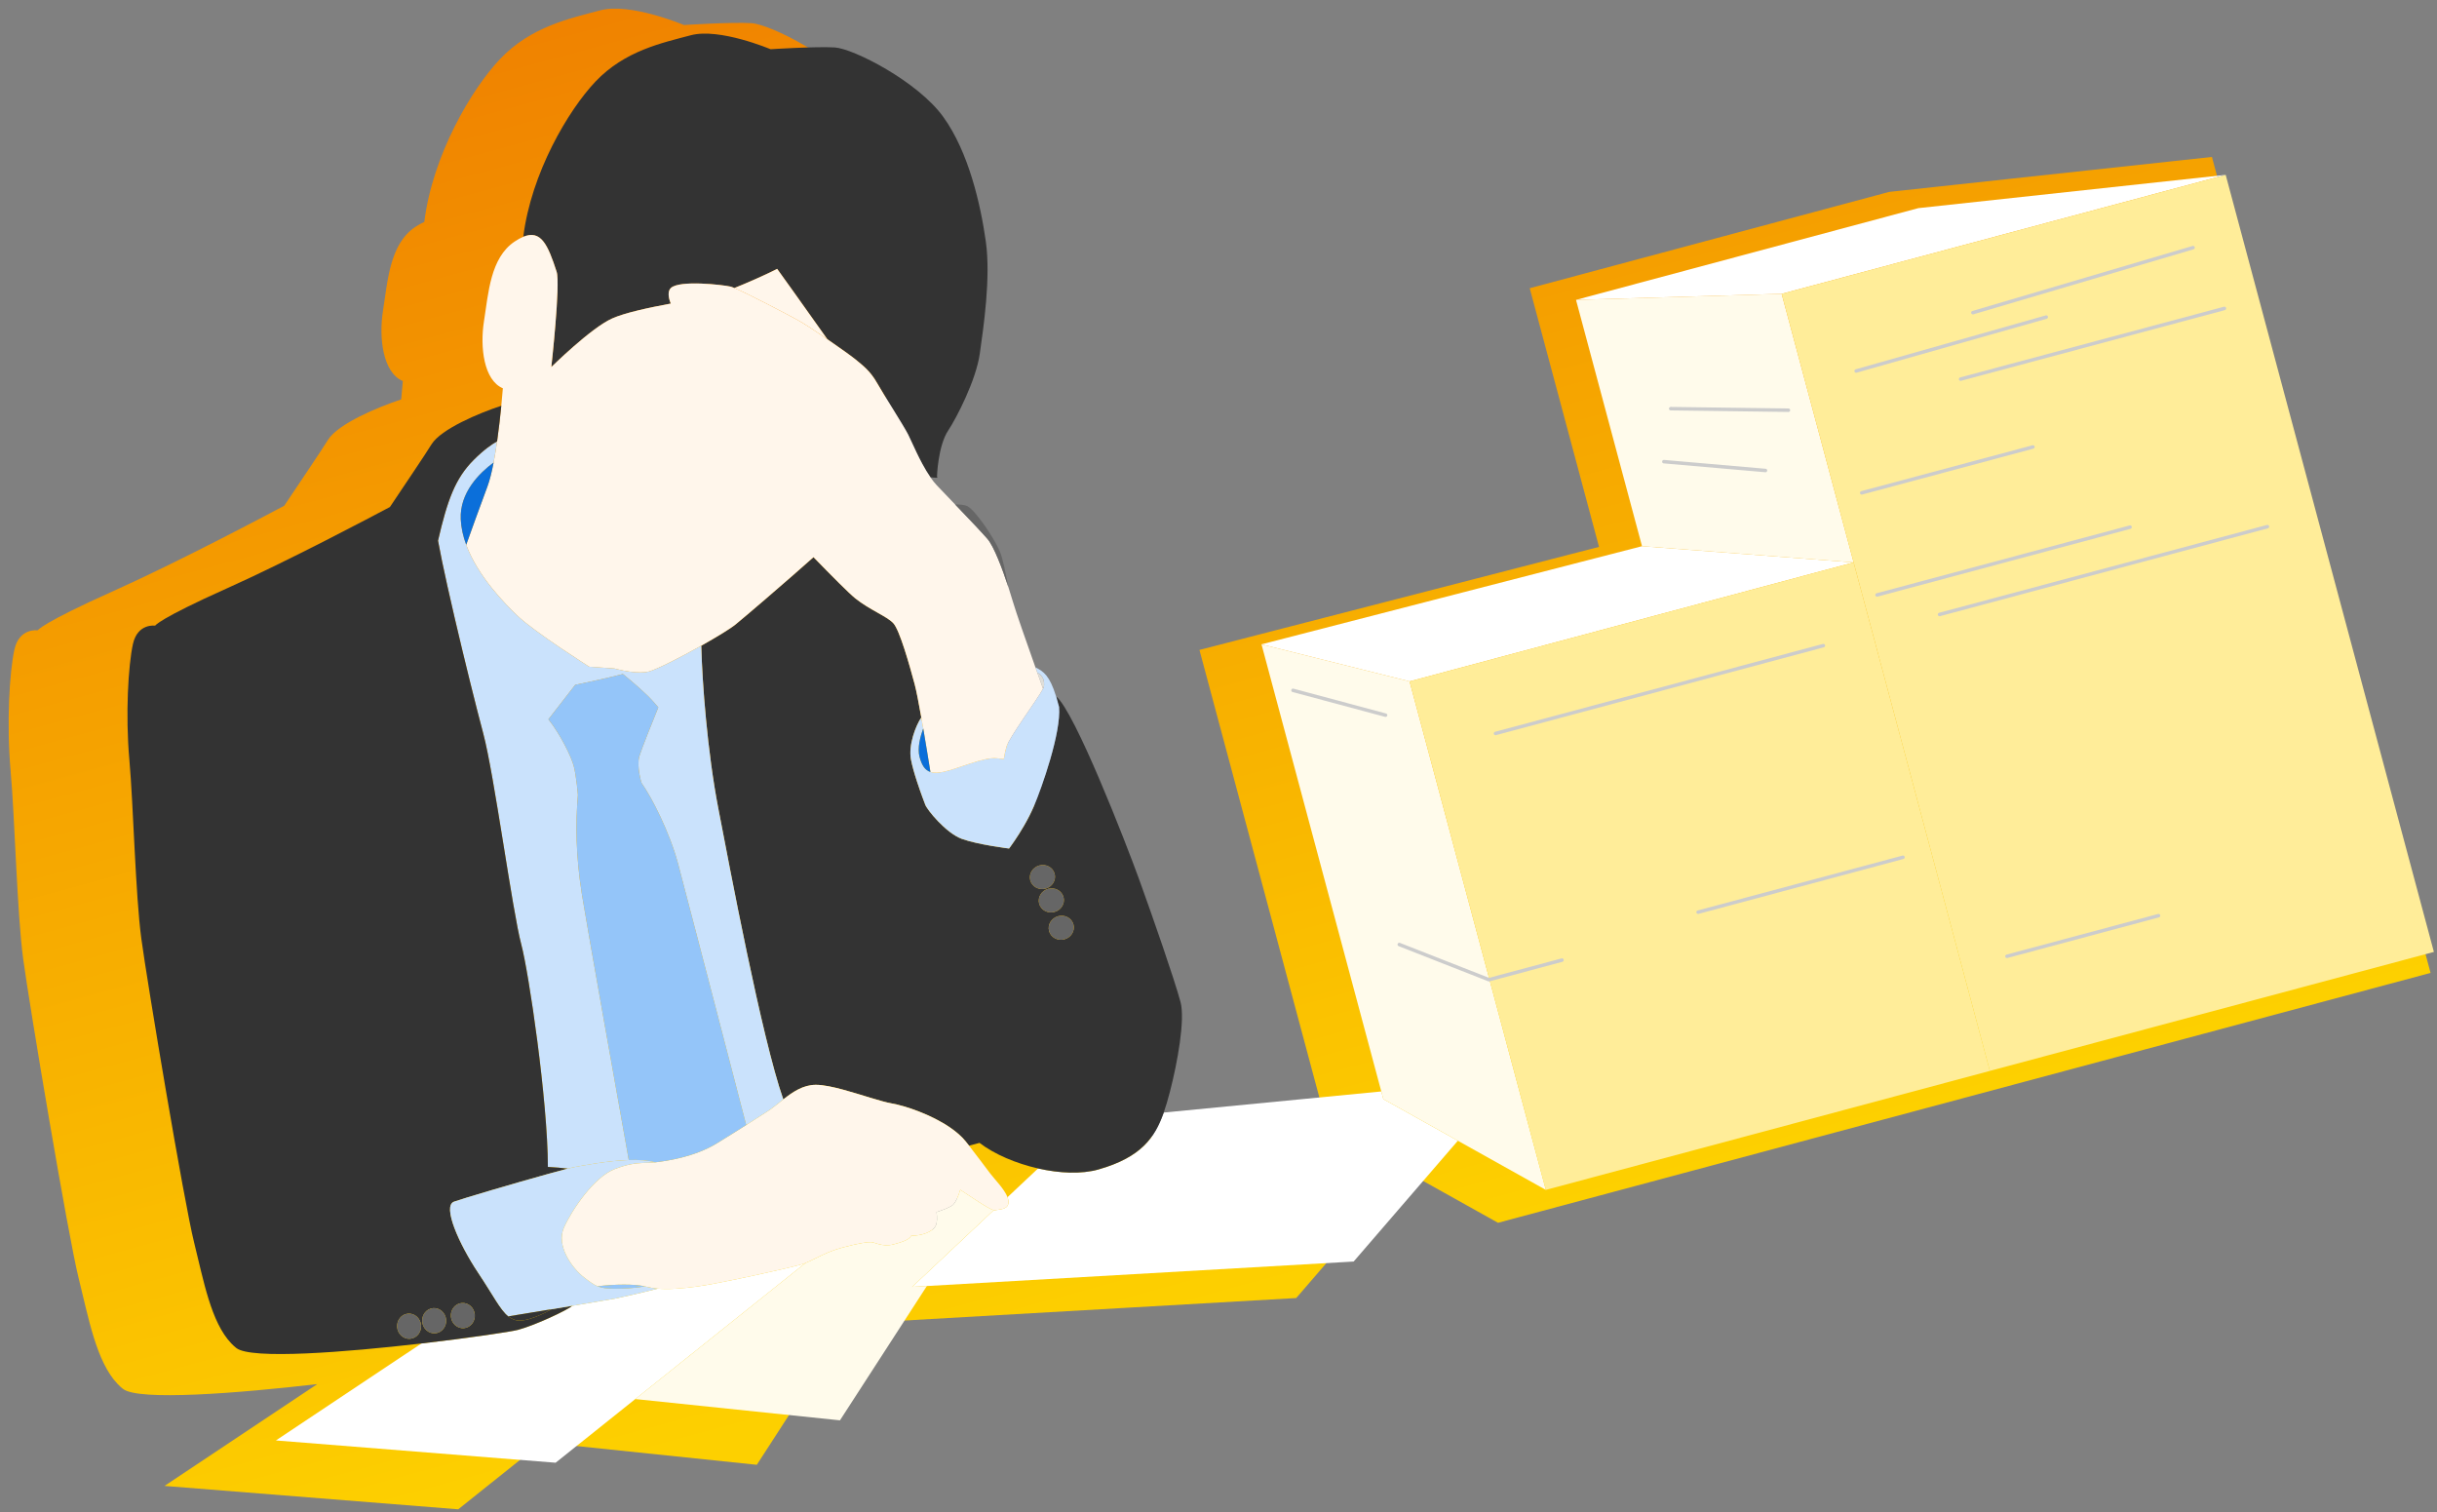 <?xml version="1.0" encoding="UTF-8" standalone="no"?><!DOCTYPE svg PUBLIC "-//W3C//DTD SVG 1.1//EN" "http://www.w3.org/Graphics/SVG/1.1/DTD/svg11.dtd"><svg width="100%" height="100%" viewBox="0 0 282 175" version="1.1" xmlns="http://www.w3.org/2000/svg" xmlns:xlink="http://www.w3.org/1999/xlink" xml:space="preserve" xmlns:serif="http://www.serif.com/" style="fill-rule:evenodd;clip-rule:evenodd;stroke-linejoin:round;stroke-miterlimit:2;"><rect x="0" y="0" width="282" height="175" fill="#808080" stroke="none"/><path d="M36.715,160.155c-9.203,1.062 -20.692,1.975 -22.486,0.552c-0.217,-0.17 -0.422,-0.361 -0.617,-0.565c-2.471,-2.58 -3.372,-7.679 -4.513,-12.25c-1.234,-4.937 -5.697,-31.588 -6.416,-36.931c-0.717,-5.341 -0.963,-16.254 -1.453,-21.745c-0.489,-5.492 -0.129,-11.48 0.434,-14.04c0.562,-2.562 2.701,-2.241 2.701,-2.241c0,-0 0.388,-0.799 8.734,-4.537c7.472,-3.347 17.729,-8.779 19.795,-9.88l0,-0.002c1.952,-2.93 4.208,-6.242 5.05,-7.608c1.152,-1.869 5.826,-3.821 8.48,-4.69c0.08,-0.826 0.144,-1.557 0.19,-2.126c-2.324,-0.979 -2.788,-5.016 -2.299,-8.115c0.545,-3.446 0.773,-7.726 3.726,-9.709c0.384,-0.259 0.736,-0.452 1.057,-0.582c0.953,-7.727 5.467,-15.381 8.773,-18.862c3.572,-3.76 8.086,-4.689 11.573,-5.624c3.484,-0.933 9.702,1.697 9.702,1.697c-0,0 5.508,-0.355 7.786,-0.218c2.28,0.137 10.073,4.119 13.187,8.424c3.114,4.303 4.558,10.734 5.179,15.145c0.622,4.41 -0.283,10.444 -0.733,13.648c-0.45,3.202 -2.835,7.824 -3.813,9.284c-1.288,1.922 -1.387,5.676 -1.387,5.676c-0,-0 0.405,0.207 -0.795,0.055c0.247,0.36 0.504,0.688 0.767,0.965c0.553,0.584 1.368,1.432 2.233,2.334c0.528,-0.013 1.077,0.025 1.451,0.19c0.948,0.414 3.299,3.882 3.992,5.536c0.327,0.782 0.708,2.592 1.019,4.287l0.001,0.005c0.223,0.688 0.419,1.322 0.57,1.835c0.371,1.263 1.646,4.897 2.723,7.934c0.991,0.515 1.719,0.974 2.51,3.526l0.001,0.002c2.248,1.781 8.483,17.801 10.081,22.21c1.66,4.579 4.304,12.186 5.04,14.933c0.568,2.122 -0.358,7.327 -1.293,10.914c-0.26,0.995 -0.52,1.867 -0.748,2.513l26.437,-2.563l-14.558,-54.329l46.237,-11.922l-8.02,-29.93l41.595,-11.145l37.349,-4.045l25.298,94.416l-107.909,28.914l-10.69,-5.972l-12.662,14.678l-51.858,2.975l-10.56,16.32l-24.871,-2.587l-9.678,7.737l-33.993,-2.706l17.681,-11.781Zm74.931,-21.267c-2.689,-0.61 -5.307,-1.728 -7.112,-3.108l-1.27,0.34c0.773,0.994 2.08,2.721 2.576,3.385c0.522,0.698 1.71,1.867 2.094,2.874l3.712,-3.491Z" style="fill:url(#_Linear1);"/><path d="M160.075,127.177l8.622,4.817l-12.058,13.978l-49.385,2.832l-1.698,0.098l9.431,-8.872c0.061,0.018 0.11,0.023 0.142,0.014c0.474,-0.127 1.66,-0.027 1.565,-1.067c-0.012,-0.144 -0.051,-0.295 -0.109,-0.449l-0,-0.002l3.535,-3.324c2.482,0.564 5.029,0.674 6.995,0.114c4.981,-1.418 6.508,-3.723 7.505,-6.466c0.014,-0.038 0.028,-0.077 0.042,-0.117l25.176,-2.441l0.237,0.885Z" style="fill:#fff;fill-rule:nonzero;"/><path d="M109.142,13.511c2.966,4.098 4.341,10.222 4.932,14.423c0.592,4.199 -0.269,9.945 -0.698,12.997c-0.428,3.049 -2.7,7.451 -3.631,8.841c-1.227,1.831 -1.321,5.405 -1.321,5.405c-0,-0 0.385,0.198 -0.757,0.052c-0.332,-0.478 -0.647,-1.012 -0.939,-1.553c-0.448,-0.83 -0.841,-1.676 -1.153,-2.355c-0.022,-0.048 -0.043,-0.094 -0.065,-0.141c-0.164,-0.354 -0.301,-0.656 -0.412,-0.877c-0.562,-1.11 -2.799,-4.558 -3.599,-5.974c-0.799,-1.414 -1.648,-2.029 -2.46,-2.705c-0.426,-0.355 -1.843,-1.373 -3.306,-2.378c-0,0 -0.002,-0.002 -0.004,-0.004c-2.933,-4.152 -5.799,-8.13 -5.799,-8.13c-1.145,0.595 -3.466,1.625 -4.949,2.213l-0.001,0.001c-0.206,-0.087 -0.362,-0.144 -0.457,-0.166c-0.841,-0.195 -5.888,-0.788 -6.895,0.166c-0.384,0.361 -0.294,1.108 -0.006,1.799c-2.515,0.468 -5.292,1.054 -6.792,1.727c-2.461,1.104 -7.033,5.621 -7.033,5.621c-0,-0 1.069,-9.626 0.616,-11.022c-1.02,-3.152 -1.819,-4.894 -3.859,-4.053c0.908,-7.358 5.207,-14.647 8.355,-17.962c3.402,-3.58 7.7,-4.466 11.021,-5.355c3.318,-0.89 9.239,1.615 9.239,1.615c0,0 5.246,-0.338 7.415,-0.207c2.172,0.13 9.593,3.922 12.558,8.022Z" style="fill:#333;fill-rule:nonzero;"/><path d="M97.656,126.11c-1.226,-0.335 -2.389,-0.587 -3.253,-0.586c-1.471,0.005 -2.668,0.824 -3.763,1.685c-2.511,-7.165 -6.226,-26.977 -7.519,-33.663c-0.626,-3.236 -1.103,-6.923 -1.432,-10.397l-0,-0.001c-0.301,-3.161 -0.48,-6.14 -0.54,-8.436c1.76,-0.987 3.355,-1.958 3.97,-2.46c0.601,-0.488 1.968,-1.65 3.504,-2.971c1.985,-1.707 4.253,-3.68 5.513,-4.813c2.146,2.209 4.141,4.214 4.838,4.77c1.672,1.339 3.655,2.071 4.396,2.871c0.741,0.801 1.88,4.857 2.472,7.064c0.192,0.716 0.474,2.185 0.768,3.842c-0.662,0.959 -1.498,3.203 -1.204,4.834c0.134,0.738 0.416,1.702 0.71,2.601l0,0.001c0.458,1.401 0.944,2.646 0.944,2.646c0.175,0.557 2.385,3.289 4.229,3.965c1.845,0.678 5.475,1.121 5.475,1.121c-0,0 0.26,-0.34 0.643,-0.906c0.619,-0.91 1.555,-2.404 2.232,-3.991c0.899,-2.11 3.169,-8.523 2.911,-11.481l0,-0.002c-0.037,-0.434 -0.13,-0.794 -0.289,-1.055l-0.001,-0.001c-0.017,-0.059 -0.036,-0.116 -0.054,-0.173c2.141,1.697 8.078,16.953 9.6,21.151c1.581,4.361 4.099,11.605 4.8,14.221c0.541,2.021 -0.342,6.977 -1.232,10.394c-0.247,0.947 -0.494,1.777 -0.712,2.393c-0.014,0.04 -0.028,0.079 -0.042,0.117c-0.997,2.743 -2.524,5.048 -7.505,6.466c-1.966,0.56 -4.513,0.45 -6.995,-0.114c-2.561,-0.581 -5.054,-1.645 -6.774,-2.96l-1.209,0.324c-0.162,-0.208 -0.298,-0.381 -0.398,-0.504c-0.474,-0.584 -1.108,-1.128 -1.83,-1.619c-2.163,-1.473 -5.091,-2.475 -6.686,-2.758c-1.326,-0.234 -3.535,-1.019 -5.567,-1.575Zm26.56,-19.137c-0.198,-0.739 -0.99,-1.171 -1.769,-0.962c-0.78,0.209 -1.25,0.978 -1.052,1.718c0.198,0.74 0.99,1.171 1.77,0.962c0.779,-0.209 1.249,-0.978 1.051,-1.718Zm-3.946,-6.831c-0.78,0.209 -1.25,0.977 -1.052,1.717c0.198,0.74 0.99,1.17 1.77,0.961c0.778,-0.208 1.248,-0.976 1.05,-1.716c-0.198,-0.74 -0.99,-1.17 -1.768,-0.962Zm1.743,5.381c0.779,-0.209 1.251,-0.977 1.052,-1.717c-0.198,-0.741 -0.991,-1.171 -1.769,-0.962c-0.779,0.208 -1.249,0.976 -1.051,1.717c0.199,0.74 0.99,1.17 1.768,0.962Z" style="fill:#333;"/><path d="M122.261,80.748c0.159,0.261 0.252,0.621 0.289,1.055c-0.097,-0.386 -0.194,-0.736 -0.289,-1.055Z" style="fill:#191a1b;fill-rule:nonzero;"/><path d="M117.407,97.277c-0.383,0.566 -0.643,0.906 -0.643,0.906c-0,0 -3.63,-0.443 -5.475,-1.121c-1.844,-0.676 -4.054,-3.408 -4.229,-3.965c0,0 -0.486,-1.245 -0.944,-2.646l-0,-0.001c-0.294,-0.899 -0.576,-1.863 -0.71,-2.601c-0.294,-1.631 0.542,-3.875 1.204,-4.834c0.074,0.415 0.148,0.844 0.223,1.273l0,0.002c-0.332,0.903 -0.703,2.26 -0.427,3.291c0.271,1.009 0.65,1.549 1.258,1.745c0.413,0.134 0.933,0.11 1.593,-0.034c1.636,-0.355 4.571,-1.719 6.1,-1.551c0.335,0.036 0.596,0.065 0.8,0.087c0.094,-0.599 0.206,-1.082 0.318,-1.459c0.319,-1.063 3.586,-5.458 4.222,-6.676c0.062,-0.118 0.098,-0.205 0.105,-0.258c0.072,-0.498 -0.032,-1.234 -0.77,-1.611l-0.001,-0.002c-0.07,-0.198 -0.143,-0.402 -0.216,-0.607c0.944,0.49 1.637,0.927 2.39,3.358l0.001,0.001c0.018,0.057 0.037,0.114 0.054,0.173l0.001,0.001c0.095,0.319 0.192,0.669 0.289,1.055l0,0.002c0.258,2.958 -2.012,9.371 -2.911,11.481c-0.677,1.587 -1.613,3.081 -2.232,3.991Z" style="fill:#cae2fc;"/><path d="M120.032,77.824c0.738,0.377 0.842,1.113 0.77,1.611c-0.007,0.053 -0.043,0.14 -0.105,0.258c-0.196,-0.55 -0.423,-1.185 -0.665,-1.869Z" style="fill:#dfded9;fill-rule:nonzero;"/><path d="M94.136,64.468c-1.26,1.133 -3.528,3.106 -5.513,4.813c-1.536,1.321 -2.903,2.483 -3.504,2.971c-0.615,0.502 -2.21,1.473 -3.97,2.46c-2.414,1.354 -5.134,2.738 -6.046,2.982c-0.538,0.144 -1.322,0.138 -2.168,0.029l-0.002,-0c-0.512,-0.067 -1.048,-0.17 -1.565,-0.301c-0.099,-0.024 -0.195,-0.048 -0.29,-0.075l-0.001,0l-2.889,-0.199c0,0 -6.306,-3.985 -8.3,-5.895c-1.576,-1.507 -4.617,-4.631 -5.939,-8.214l-0,-0.001c0.577,-1.619 1.599,-4.459 2.454,-6.74c0.269,-0.718 0.507,-1.691 0.717,-2.78c0.149,-0.775 0.284,-1.609 0.403,-2.453c0.204,-1.429 0.364,-2.882 0.485,-4.113c0.076,-0.787 0.137,-1.484 0.181,-2.025c-2.214,-0.933 -2.655,-4.777 -2.19,-7.729c0.519,-3.281 0.737,-7.357 3.548,-9.245c0.366,-0.247 0.702,-0.431 1.007,-0.555c2.04,-0.841 2.839,0.901 3.859,4.053c0.453,1.396 -0.616,11.022 -0.616,11.022c-0,-0 4.572,-4.517 7.033,-5.621c1.5,-0.673 4.277,-1.259 6.792,-1.727c-0.288,-0.691 -0.378,-1.438 0.006,-1.799c1.007,-0.954 6.054,-0.361 6.895,-0.166c0.095,0.022 0.251,0.079 0.457,0.166l0.001,-0.001c1.587,0.662 6.057,3.011 7.367,3.731c0.702,0.385 2.059,1.281 3.381,2.186c0.002,0.002 0.004,0.004 0.004,0.004c1.463,1.005 2.88,2.023 3.306,2.378c0.812,0.676 1.661,1.291 2.46,2.705c0.8,1.416 3.037,4.864 3.599,5.974c0.111,0.221 0.248,0.523 0.412,0.877c0.022,0.047 0.043,0.093 0.065,0.141c0.312,0.679 0.705,1.525 1.153,2.355c0.292,0.541 0.607,1.075 0.939,1.553c0.235,0.343 0.48,0.656 0.73,0.92c0.527,0.555 1.303,1.363 2.127,2.222c1.475,1.539 3.106,3.245 3.742,3.985c0.757,0.878 1.725,3.463 2.411,5.551l0.002,0.004c0.212,0.656 0.399,1.26 0.542,1.748c0.354,1.203 1.568,4.664 2.594,7.556c0.073,0.205 0.146,0.409 0.216,0.607l0.001,0.002c0.242,0.684 0.469,1.319 0.665,1.869c-0.636,1.218 -3.903,5.613 -4.222,6.676c-0.112,0.377 -0.224,0.86 -0.318,1.459c-0.204,-0.022 -0.465,-0.051 -0.8,-0.087c-1.529,-0.168 -4.464,1.196 -6.1,1.551c-0.66,0.144 -1.18,0.168 -1.593,0.034c-0.2,-1.249 -0.511,-3.17 -0.831,-5.036l-0,-0.002c-0.075,-0.429 -0.149,-0.858 -0.223,-1.273c-0.294,-1.657 -0.576,-3.126 -0.768,-3.842c-0.592,-2.207 -1.731,-6.263 -2.472,-7.064c-0.741,-0.8 -2.724,-1.532 -4.396,-2.871c-0.697,-0.556 -2.692,-2.561 -4.838,-4.77Z" style="fill:#fff6eb;"/><path d="M115.707,63.824c0.312,0.745 0.674,2.469 0.97,4.083c-0.686,-2.088 -1.654,-4.673 -2.411,-5.551c-0.636,-0.74 -2.267,-2.446 -3.742,-3.985c0.503,-0.012 1.025,0.024 1.382,0.181c0.902,0.395 3.141,3.697 3.801,5.272Z" style="fill:#666;fill-rule:nonzero;"/><path d="M124.216,106.973c0.198,0.74 -0.272,1.509 -1.051,1.718c-0.78,0.209 -1.572,-0.222 -1.77,-0.962c-0.198,-0.74 0.272,-1.509 1.052,-1.718c0.779,-0.209 1.571,0.223 1.769,0.962Z" style="fill:#666;fill-rule:nonzero;"/><path d="M123.065,103.806c0.199,0.74 -0.273,1.508 -1.052,1.717c-0.778,0.208 -1.569,-0.222 -1.768,-0.962c-0.198,-0.741 0.272,-1.509 1.051,-1.717c0.778,-0.209 1.571,0.221 1.769,0.962Z" style="fill:#666;fill-rule:nonzero;"/><path d="M122.038,101.104c0.198,0.74 -0.272,1.508 -1.05,1.716c-0.78,0.209 -1.572,-0.221 -1.77,-0.961c-0.198,-0.74 0.272,-1.508 1.052,-1.717c0.778,-0.208 1.57,0.222 1.768,0.962Z" style="fill:#666;fill-rule:nonzero;"/><path d="M106.833,84.29c0.32,1.866 0.631,3.787 0.831,5.036c-0.608,-0.196 -0.987,-0.736 -1.258,-1.745c-0.276,-1.031 0.095,-2.388 0.427,-3.291Z" style="fill:#0b6fda;fill-rule:nonzero;"/><path d="M95.729,39.242c-1.322,-0.905 -2.679,-1.801 -3.381,-2.186c-1.31,-0.72 -5.78,-3.069 -7.367,-3.731c1.483,-0.588 3.804,-1.618 4.949,-2.213c-0,-0 2.866,3.978 5.799,8.13Z" style="fill:#fff6eb;fill-rule:nonzero;"/><path d="M111.118,137.672c-0.215,0.779 -0.559,1.449 -0.8,1.698c-0.295,0.305 -1.212,0.644 -1.947,0.873c0.088,0.629 0.085,1.182 -0.082,1.556c-0.351,0.779 -1.715,1.198 -2.843,1.188c-0.264,0.476 -0.996,0.718 -2.043,0.998c-1.26,0.338 -2.156,-0.232 -2.569,-0.257c-0.412,-0.025 -1.392,0.102 -3.408,0.642c-1.821,0.488 -3.157,1.342 -4.224,1.773c-0.114,0.048 -0.226,0.09 -0.334,0.125c-1.117,0.366 -9.727,2.27 -12.207,2.595c-1.801,0.238 -3.279,0.353 -4.537,0.243c-0.473,-0.041 -0.917,-0.113 -1.334,-0.222c-0.057,-0.016 -0.117,-0.03 -0.179,-0.044c-1.244,-0.273 -3.395,-0.255 -5.457,-0.009c-0.002,-0.001 -0.002,-0.001 -0.002,-0.001c-0.486,-0.199 -0.905,-0.518 -1.534,-0.998c-1.444,-1.1 -3.293,-3.711 -2.362,-5.784c0.93,-2.074 3.496,-5.869 5.887,-6.778c0.67,-0.257 1.228,-0.418 1.712,-0.521c1.241,-0.265 1.999,-0.148 2.943,-0.254c1.311,-0.149 4.564,-0.615 7.117,-2.178c1.323,-0.808 2.439,-1.509 3.432,-2.14c0.925,-0.586 1.741,-1.117 2.519,-1.616c0.58,-0.374 1.16,-0.87 1.774,-1.352c1.095,-0.861 2.292,-1.68 3.763,-1.685c0.864,-0.001 2.027,0.251 3.253,0.586c2.032,0.556 4.241,1.341 5.567,1.575c1.595,0.283 4.523,1.285 6.686,2.758c0.722,0.491 1.356,1.035 1.83,1.619c0.1,0.123 0.236,0.296 0.398,0.504c0.736,0.946 1.981,2.591 2.453,3.224c0.498,0.664 1.628,1.777 1.995,2.736l0,0.002c0.058,0.154 0.097,0.305 0.109,0.449c0.095,1.04 -1.091,0.94 -1.565,1.067c-0.032,0.009 -0.081,0.004 -0.142,-0.014c-0.629,-0.168 -2.669,-1.581 -3.869,-2.358Z" style="fill:#fff6eb;"/><path d="M114.987,140.03l-9.431,8.872l1.698,-0.098l-10.057,15.542l-23.684,-2.463l19.689,-15.74c1.067,-0.431 2.403,-1.285 4.224,-1.773c2.016,-0.54 2.996,-0.667 3.408,-0.642c0.413,0.025 1.309,0.595 2.569,0.257c1.047,-0.28 1.779,-0.522 2.043,-0.998c1.128,0.01 2.492,-0.409 2.843,-1.188c0.167,-0.374 0.17,-0.927 0.082,-1.556c0.735,-0.229 1.652,-0.568 1.947,-0.873c0.241,-0.249 0.585,-0.919 0.8,-1.698c1.2,0.777 3.24,2.19 3.869,2.358Z" style="fill:#fffbeb;fill-rule:nonzero;"/><path d="M55.228,82.217c-1.006,-3.94 -2.418,-9.735 -3.458,-14.413c-0.454,-2.044 -0.836,-3.874 -1.084,-5.241c1.08,-4.674 1.979,-7.185 4.111,-9.329c1.199,-1.204 2.136,-1.841 2.726,-2.169c-0.119,0.844 -0.254,1.678 -0.403,2.453c-1.622,1.197 -3.949,3.466 -3.803,6.574c0.047,1 0.277,1.988 0.632,2.946l-0,0.001c1.322,3.583 4.363,6.707 5.939,8.214c1.994,1.91 8.3,5.895 8.3,5.895l2.889,0.199l0.001,-0c0.095,0.027 0.191,0.051 0.29,0.075c0.517,0.131 1.053,0.234 1.565,0.301l0.002,-0c0.846,0.109 1.63,0.115 2.168,-0.029c0.912,-0.244 3.632,-1.628 6.046,-2.982c0.06,2.296 0.239,5.275 0.54,8.436l0,0.001c0.329,3.474 0.806,7.161 1.432,10.397c1.293,6.686 5.008,26.498 7.519,33.663c-0.614,0.482 -1.194,0.978 -1.774,1.352c-0.778,0.499 -1.594,1.03 -2.519,1.616c-2.162,-8.316 -7.116,-27.365 -7.883,-30.229c-0.986,-3.68 -3.048,-7.688 -4.232,-9.358c0,0 -0.596,-1.917 -0.247,-3.092c0.254,-0.852 1.519,-3.992 2.191,-5.648c-0.171,-0.194 -0.323,-0.372 -0.452,-0.524c-0.864,-1.028 -2.622,-2.506 -3.648,-3.336c-1.469,0.401 -4.098,0.958 -5.515,1.252l-3.101,3.99c1.436,1.812 2.649,4.344 2.928,5.387c0.312,1.164 0.485,3.361 0.485,3.361c-0.272,3.259 -0.268,6.955 0.474,11.563c0.632,3.92 4.326,24.606 5.414,30.684c-2.513,0.08 -5.308,0.647 -6.225,0.8c-0.155,0.028 -0.449,0.097 -0.848,0.197l-0.002,0c-0.632,-0.085 -1.408,-0.148 -2.287,-0.198c-0.017,-7.728 -2.221,-22.545 -3.079,-25.748c-1.024,-3.819 -3.144,-19.714 -4.399,-24.4c-0.194,-0.723 -0.43,-1.627 -0.693,-2.661Z" style="fill:#cae2fc;"/><path d="M93.202,146.143l-19.689,15.74l-9.217,7.368l-32.372,-2.578l16.838,-11.218c5.632,-0.651 10.366,-1.36 11.173,-1.576c2.051,-0.55 5.722,-2.291 6.298,-2.788c2.468,-0.409 4.556,-0.756 4.876,-0.817c0.566,-0.104 3.086,-0.673 5.015,-1.168c1.258,0.11 2.736,-0.005 4.537,-0.243c2.48,-0.325 11.09,-2.229 12.207,-2.595c0.108,-0.035 0.22,-0.077 0.334,-0.125Z" style="fill:#fff;fill-rule:nonzero;"/><path d="M66.873,91.98c0,0 -0.173,-2.197 -0.485,-3.361c-0.279,-1.043 -1.492,-3.575 -2.928,-5.387l3.101,-3.99c1.417,-0.294 4.046,-0.851 5.515,-1.252c1.026,0.83 2.784,2.308 3.648,3.336c0.129,0.152 0.281,0.33 0.452,0.524c-0.672,1.656 -1.937,4.796 -2.191,5.648c-0.349,1.175 0.247,3.092 0.247,3.092c1.184,1.67 3.246,5.678 4.232,9.358c0.767,2.864 5.721,21.913 7.883,30.229c-0.993,0.631 -2.109,1.332 -3.432,2.14c-2.553,1.563 -5.806,2.029 -7.117,2.178c-0.823,-0.243 -1.9,-0.306 -3.037,-0.268c-1.088,-6.078 -4.782,-26.764 -5.414,-30.684c-0.742,-4.608 -0.746,-8.304 -0.474,-11.563Z" style="fill:#94c5f9;"/><path d="M63.399,135.026c0.879,0.05 1.655,0.113 2.287,0.198c-0.576,0.147 -1.374,0.363 -2.293,0.618c-3.857,1.069 -9.869,2.842 -10.856,3.2c-1.385,0.505 0.595,4.933 2.803,8.242c1.753,2.623 2.533,4.26 3.495,5.029c0.252,0.202 0.515,0.344 0.811,0.43c1.204,0.343 3.482,-0.859 4.183,-1.253c0.81,-0.134 1.627,-0.27 2.404,-0.399c-0.576,0.497 -4.247,2.238 -6.298,2.788c-0.807,0.216 -5.541,0.925 -11.173,1.576c-8.764,1.011 -19.706,1.88 -21.414,0.526c-0.207,-0.163 -0.402,-0.344 -0.587,-0.538c-2.354,-2.458 -3.211,-7.314 -4.298,-11.667c-1.175,-4.701 -5.426,-30.081 -6.11,-35.17c-0.683,-5.086 -0.918,-15.478 -1.384,-20.708c-0.466,-5.23 -0.123,-10.932 0.413,-13.37c0.536,-2.439 2.573,-2.134 2.573,-2.134c-0,-0 0.369,-0.761 8.317,-4.321c7.116,-3.187 16.884,-8.36 18.851,-9.408l0,-0.002c1.859,-2.791 4.008,-5.944 4.809,-7.246c1.097,-1.78 5.549,-3.639 8.076,-4.465c-0.121,1.231 -0.281,2.684 -0.485,4.113c-0.59,0.328 -1.527,0.965 -2.726,2.169c-2.132,2.144 -3.031,4.655 -4.111,9.329c0.248,1.367 0.63,3.197 1.084,5.241c1.04,4.678 2.452,10.473 3.458,14.413c0.263,1.034 0.499,1.938 0.693,2.661c1.255,4.686 3.375,20.581 4.399,24.4c0.858,3.203 3.062,18.02 3.079,25.748Zm-11.776,17.668c-0.074,-0.803 -0.749,-1.399 -1.513,-1.33c-0.762,0.069 -1.323,0.775 -1.25,1.578c0.073,0.804 0.749,1.399 1.513,1.33c0.762,-0.069 1.321,-0.775 1.25,-1.578Zm3.319,-0.592c-0.074,-0.804 -0.75,-1.399 -1.514,-1.33c-0.762,0.069 -1.322,0.775 -1.25,1.578c0.072,0.804 0.749,1.399 1.513,1.33c0.762,-0.069 1.322,-0.775 1.251,-1.578Zm-6.222,1.226c-0.071,-0.801 -0.749,-1.397 -1.511,-1.328c-0.764,0.068 -1.322,0.774 -1.251,1.578c0.073,0.804 0.749,1.398 1.512,1.331c0.764,-0.07 1.324,-0.777 1.25,-1.581Z" style="fill:#333;"/><path d="M57.12,53.518c-0.21,1.089 -0.448,2.062 -0.717,2.78c-0.855,2.281 -1.877,5.121 -2.454,6.74c-0.355,-0.958 -0.585,-1.946 -0.632,-2.946c-0.146,-3.108 2.181,-5.377 3.803,-6.574Z" style="fill:#0b6fda;fill-rule:nonzero;"/><path d="M66.233,151.091c-0.777,0.129 -1.594,0.265 -2.404,0.399c-1.882,0.31 -3.73,0.615 -4.994,0.823c-0.962,-0.769 -1.742,-2.406 -3.495,-5.029c-2.208,-3.309 -4.188,-7.737 -2.803,-8.242c0.987,-0.358 6.999,-2.131 10.856,-3.2c0.919,-0.255 1.717,-0.471 2.293,-0.618l0.002,-0c0.399,-0.1 0.693,-0.169 0.848,-0.197c0.917,-0.153 3.712,-0.72 6.225,-0.8c1.137,-0.038 2.214,0.025 3.037,0.268c-0.944,0.106 -1.702,-0.011 -2.943,0.254c-0.484,0.103 -1.042,0.264 -1.712,0.521c-2.391,0.909 -4.957,4.704 -5.887,6.778c-0.931,2.073 0.918,4.684 2.362,5.784c0.629,0.48 1.048,0.799 1.534,0.998c-0,-0 0,-0 0.002,0.001c0.625,0.256 1.358,0.316 2.79,0.274c1.143,-0.034 2.033,-0.149 2.667,-0.265c0.062,0.014 0.122,0.028 0.179,0.044c0.417,0.109 0.861,0.181 1.334,0.222c-1.929,0.495 -4.449,1.064 -5.015,1.168c-0.32,0.061 -2.408,0.408 -4.876,0.817Z" style="fill:#cae2fc;fill-rule:nonzero;"/><path d="M74.611,148.84c-0.634,0.116 -1.524,0.231 -2.667,0.265c-1.432,0.042 -2.165,-0.018 -2.79,-0.274c2.062,-0.246 4.213,-0.264 5.457,0.009Z" style="fill:#94c5f9;fill-rule:nonzero;"/><path d="M58.835,152.313c1.264,-0.208 3.112,-0.513 4.994,-0.823c-0.701,0.394 -2.979,1.596 -4.183,1.253c-0.296,-0.086 -0.559,-0.228 -0.811,-0.43Z" style="fill:#333;fill-rule:nonzero;"/><path d="M53.428,150.772c0.764,-0.069 1.44,0.526 1.514,1.33c0.071,0.803 -0.489,1.509 -1.251,1.578c-0.764,0.069 -1.441,-0.526 -1.513,-1.33c-0.072,-0.803 0.488,-1.509 1.25,-1.578Z" style="fill:#666;fill-rule:nonzero;"/><path d="M50.11,151.364c0.764,-0.069 1.439,0.527 1.513,1.33c0.071,0.803 -0.488,1.509 -1.25,1.578c-0.764,0.069 -1.44,-0.526 -1.513,-1.33c-0.073,-0.803 0.488,-1.509 1.25,-1.578Z" style="fill:#666;fill-rule:nonzero;"/><path d="M47.209,152c0.762,-0.069 1.44,0.527 1.511,1.328c0.074,0.804 -0.486,1.511 -1.25,1.581c-0.763,0.067 -1.439,-0.527 -1.512,-1.331c-0.071,-0.804 0.487,-1.51 1.251,-1.578Z" style="fill:#666;fill-rule:nonzero;"/><path d="M178.877,137.681l-15.766,-58.837l-17.136,-4.29l14.1,52.623l18.802,10.504Z" style="fill:#fffbeb;fill-rule:nonzero;"/><path d="M145.975,74.554l17.136,4.29l51.38,-13.767l-24.484,-1.877l-44.032,11.354Z" style="fill:#fff;fill-rule:nonzero;"/><path d="M163.111,78.844l15.766,58.837l51.38,-13.767l-15.766,-58.837l-51.38,13.767Z" style="fill:#ffed99;fill-rule:nonzero;"/><path d="M182.37,34.698l7.637,28.502l24.484,1.877l15.766,58.837l0.003,-0.001l-24.092,-89.913l-23.798,0.698Z" style="fill:#fffbeb;fill-rule:nonzero;"/><path d="M182.37,34.698l23.798,-0.698l51.38,-13.767l-35.567,3.851l-39.611,10.614Z" style="fill:#fff;fill-rule:nonzero;"/><path d="M206.168,34l24.092,89.913l51.38,-13.767l-24.092,-89.913l-51.38,13.767Z" style="fill:#ffed99;fill-rule:nonzero;"/><path d="M173.107,85.064l37.939,-10.165c0.109,-0.029 0.172,-0.14 0.143,-0.248c-0.029,-0.108 -0.139,-0.171 -0.247,-0.142l-37.939,10.166c-0.108,0.028 -0.172,0.138 -0.143,0.247c0.029,0.107 0.14,0.171 0.247,0.142Z" style="fill:#ccc;fill-rule:nonzero;"/><path d="M196.549,105.744l23.713,-6.354c0.107,-0.029 0.172,-0.139 0.142,-0.247c-0.028,-0.108 -0.139,-0.172 -0.247,-0.143l-23.712,6.354c-0.108,0.029 -0.172,0.139 -0.143,0.247c0.029,0.108 0.14,0.172 0.247,0.143Z" style="fill:#ccc;fill-rule:nonzero;"/><path d="M160.387,82.947c0.067,-0.018 0.123,-0.07 0.142,-0.142c0.03,-0.108 -0.034,-0.219 -0.142,-0.247l-10.716,-2.875c-0.107,-0.029 -0.217,0.035 -0.246,0.143c-0.03,0.108 0.034,0.219 0.142,0.247l10.716,2.875c0.036,0.009 0.07,0.008 0.104,-0.001Z" style="fill:#ccc;fill-rule:nonzero;"/><path d="M172.344,113.554l8.454,-2.265c0.107,-0.029 0.172,-0.139 0.142,-0.247c-0.028,-0.108 -0.139,-0.172 -0.247,-0.143l-8.389,2.248l-10.31,-4.046c-0.103,-0.04 -0.222,0.01 -0.262,0.114c-0.041,0.104 0.01,0.221 0.114,0.262l10.372,4.071c0.04,0.015 0.084,0.017 0.126,0.006Z" style="fill:#ccc;fill-rule:nonzero;"/><path d="M217.255,69.036l29.281,-7.846c0.108,-0.029 0.172,-0.14 0.143,-0.247c-0.029,-0.108 -0.14,-0.172 -0.247,-0.143l-29.281,7.846c-0.108,0.029 -0.172,0.139 -0.143,0.247c0.029,0.108 0.14,0.172 0.247,0.143Z" style="fill:#ccc;fill-rule:nonzero;"/><path d="M224.492,71.296l37.938,-10.166c0.108,-0.029 0.172,-0.139 0.143,-0.247c-0.029,-0.108 -0.139,-0.172 -0.247,-0.142l-37.939,10.165c-0.107,0.029 -0.172,0.139 -0.143,0.247c0.029,0.108 0.14,0.172 0.248,0.143Z" style="fill:#ccc;fill-rule:nonzero;"/><path d="M226.925,44.062l30.528,-8.18c0.107,-0.029 0.171,-0.139 0.142,-0.247c-0.028,-0.108 -0.139,-0.172 -0.247,-0.143l-30.527,8.18c-0.108,0.029 -0.172,0.14 -0.143,0.247c0.029,0.109 0.139,0.172 0.247,0.143Z" style="fill:#ccc;fill-rule:nonzero;"/><path d="M207.003,47.66c0.085,-0.023 0.149,-0.099 0.15,-0.192c0.001,-0.112 -0.088,-0.203 -0.199,-0.204l-13.622,-0.179c-0.112,-0.001 -0.204,0.088 -0.205,0.198c-0.002,0.112 0.088,0.203 0.2,0.205l13.621,0.179c0.02,-0 0.037,-0.002 0.055,-0.007Z" style="fill:#ccc;fill-rule:nonzero;"/><path d="M204.347,54.636c0.08,-0.021 0.142,-0.091 0.149,-0.177c0.011,-0.111 -0.072,-0.21 -0.183,-0.218l-11.761,-1.025c-0.11,-0.009 -0.209,0.073 -0.219,0.184c-0.01,0.111 0.073,0.209 0.184,0.219l11.761,1.023c0.024,0.003 0.048,-0 0.069,-0.006Z" style="fill:#ccc;fill-rule:nonzero;"/><path d="M215.483,57.222l19.813,-5.309c0.108,-0.028 0.171,-0.139 0.143,-0.247c-0.029,-0.108 -0.14,-0.171 -0.248,-0.142l-19.812,5.308c-0.108,0.029 -0.172,0.139 -0.143,0.247c0.029,0.108 0.14,0.172 0.247,0.143Z" style="fill:#ccc;fill-rule:nonzero;"/><path d="M228.345,36.372c0.002,-0 0.004,-0.001 0.005,-0.001l25.482,-7.525c0.108,-0.031 0.169,-0.144 0.137,-0.251c-0.031,-0.107 -0.156,-0.151 -0.251,-0.136l-25.482,7.525c-0.107,0.032 -0.168,0.143 -0.137,0.251c0.032,0.104 0.141,0.165 0.246,0.137Z" style="fill:#ccc;fill-rule:nonzero;"/><path d="M214.839,43.123c0.001,-0 0.002,-0.001 0.003,-0.001l21.998,-6.241c0.107,-0.03 0.17,-0.142 0.139,-0.25c-0.03,-0.106 -0.14,-0.168 -0.246,-0.139c-0.001,0 -0.003,0 -0.003,0.001l-21.998,6.241c-0.107,0.03 -0.169,0.142 -0.139,0.249c0.03,0.107 0.14,0.169 0.246,0.14Z" style="fill:#ccc;fill-rule:nonzero;"/><path d="M232.29,110.847l17.538,-4.699c0.108,-0.029 0.172,-0.139 0.143,-0.247c-0.029,-0.107 -0.14,-0.172 -0.247,-0.143l-17.538,4.7c-0.108,0.028 -0.172,0.14 -0.143,0.247c0.029,0.107 0.14,0.171 0.247,0.142Z" style="fill:#ccc;fill-rule:nonzero;"/><defs><linearGradient id="_Linear1" x1="0" y1="0" x2="1" y2="0" gradientUnits="userSpaceOnUse" gradientTransform="matrix(-42.205,-157.51,389.962,-104.49,178.038,140.914)"><stop offset="0" style="stop-color:#fdd000;stop-opacity:1"/><stop offset="1" style="stop-color:#f08300;stop-opacity:1"/></linearGradient></defs></svg>